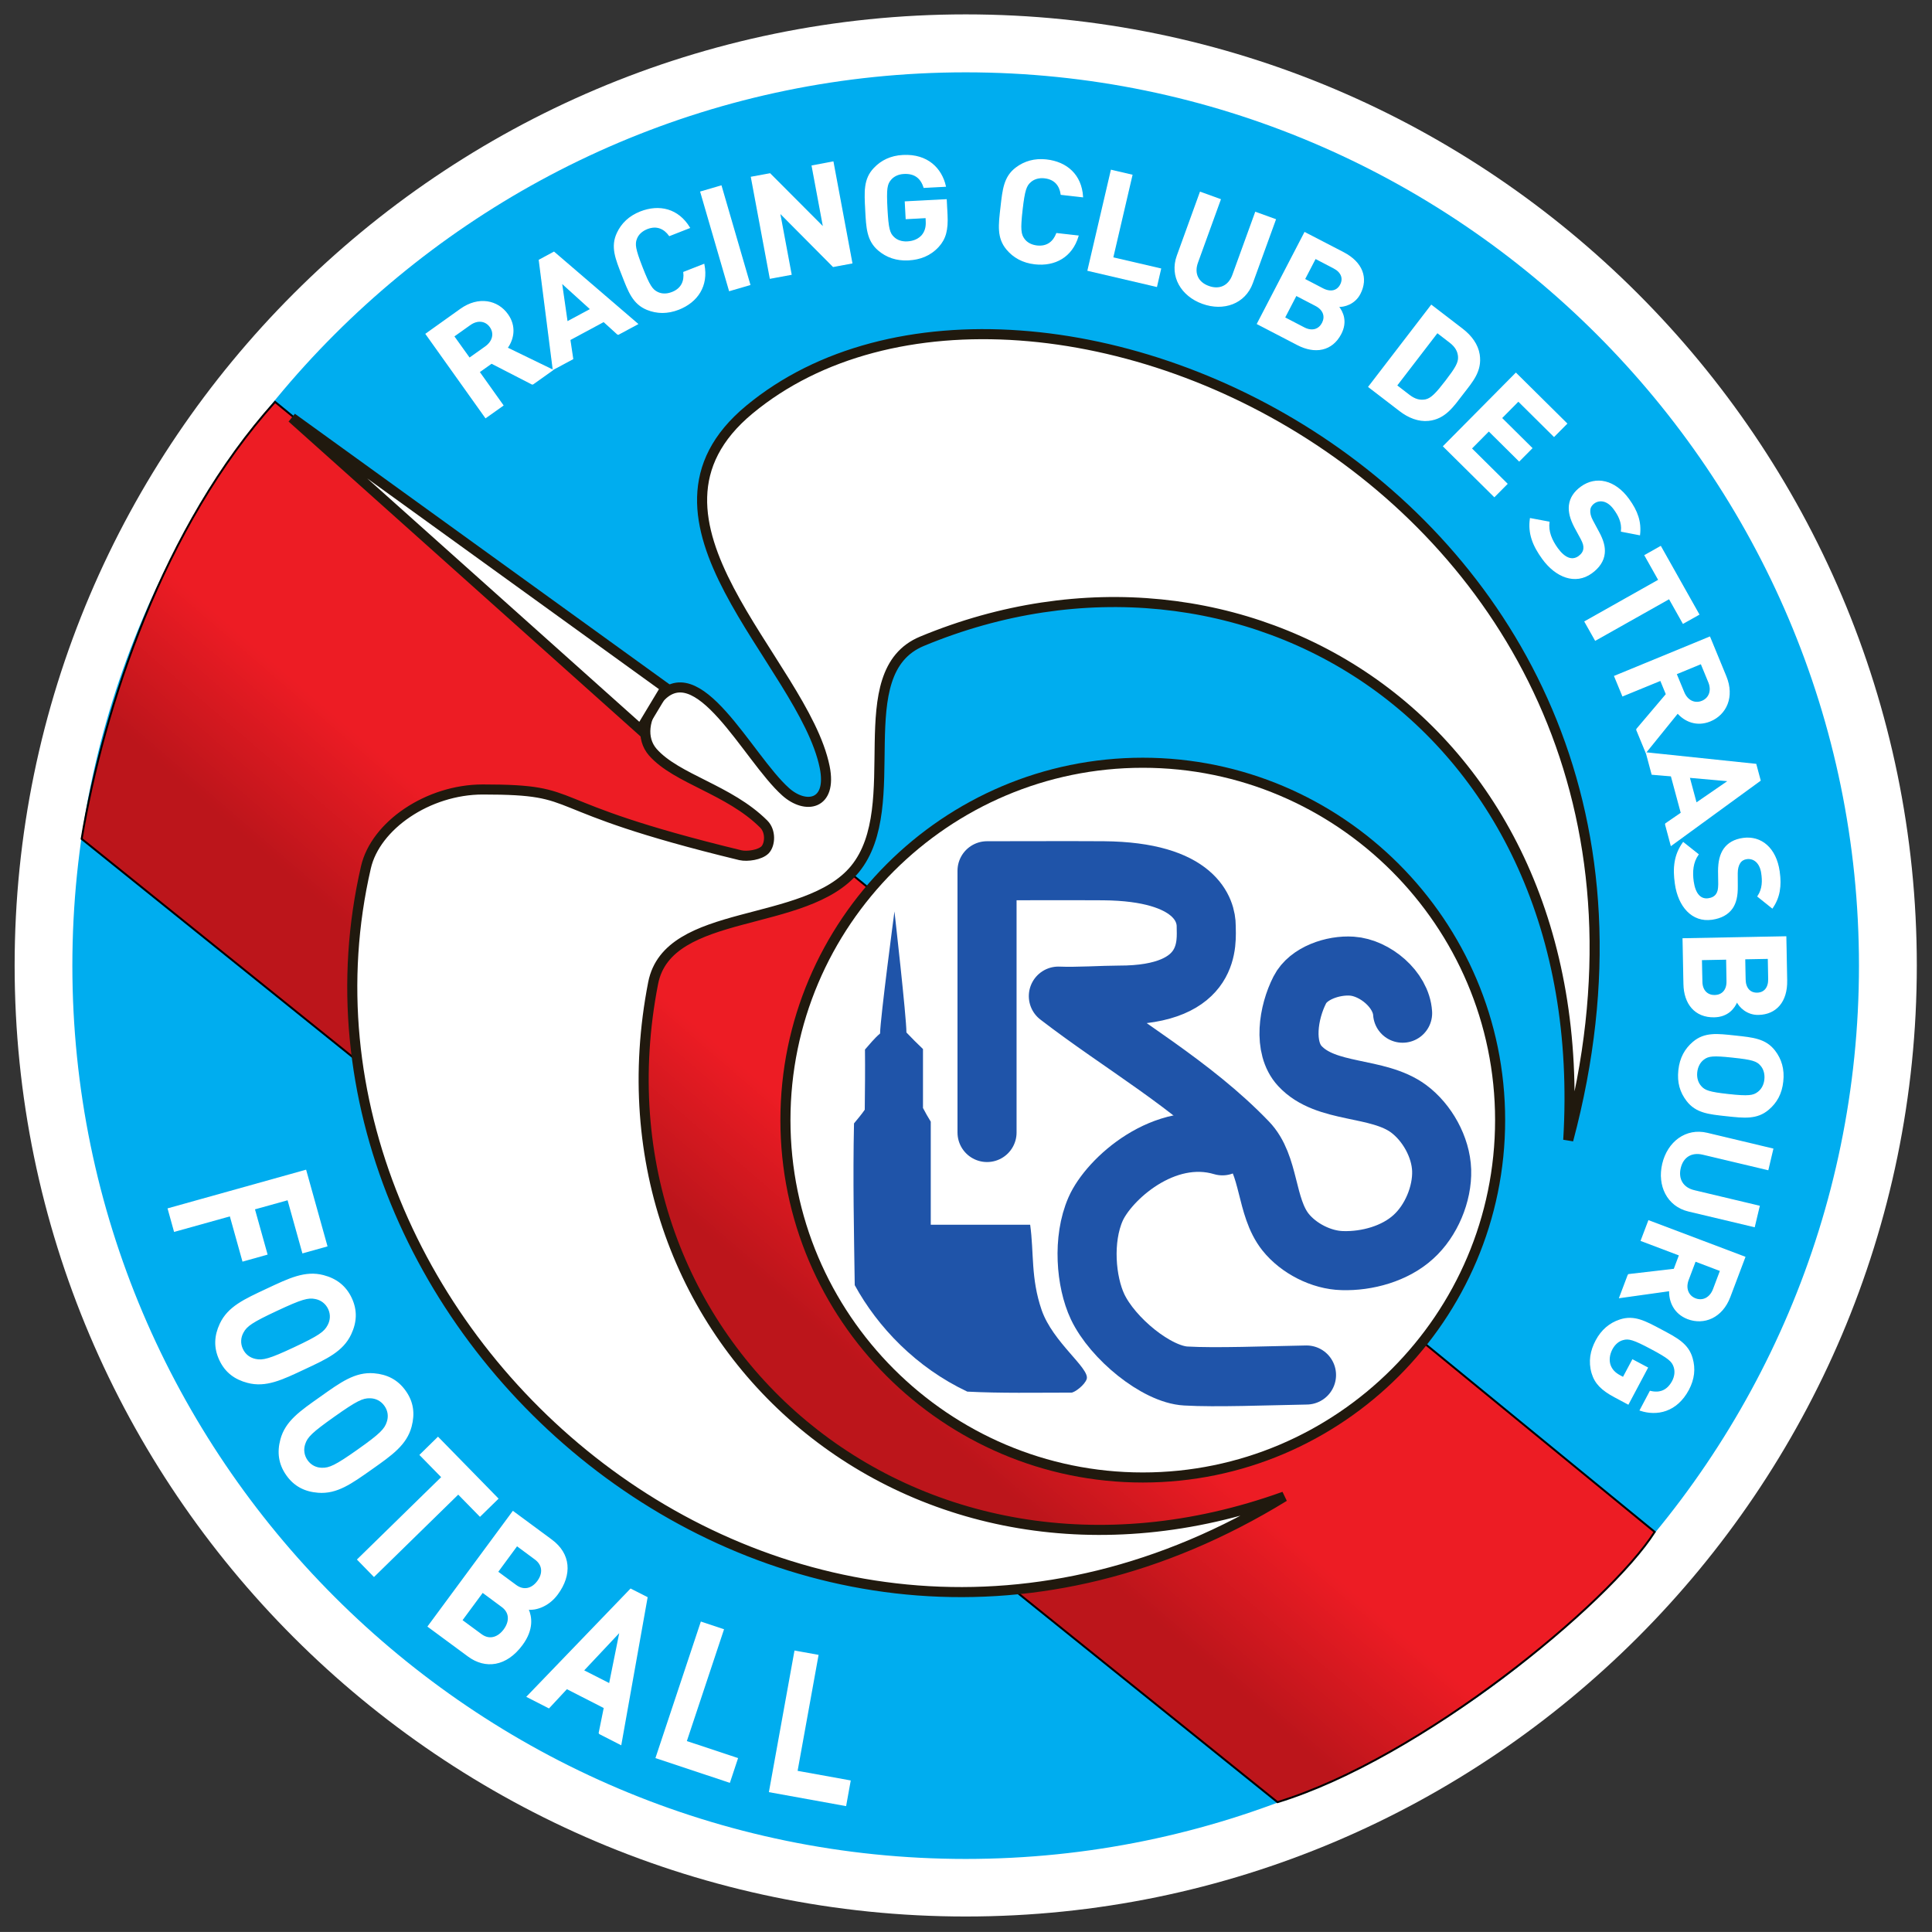 <?xml version="1.0" encoding="UTF-8" standalone="no"?>
<!-- Created with Inkscape (http://www.inkscape.org/) -->

<svg
   xmlns:dc="http://purl.org/dc/elements/1.1/"
   xmlns:cc="http://creativecommons.org/ns#"
   xmlns:rdf="http://www.w3.org/1999/02/22-rdf-syntax-ns#"
   xmlns:svg="http://www.w3.org/2000/svg"
   xmlns="http://www.w3.org/2000/svg"
   xmlns:sodipodi="http://sodipodi.sourceforge.net/DTD/sodipodi-0.dtd"
   xmlns:inkscape="http://www.inkscape.org/namespaces/inkscape"
   width="646.492"
   height="646.473"
   id="svg2"
   version="1.1"
   inkscape:version="0.48.2 r9819"
   sodipodi:docname="Logo FC Metz.svg">
  <rect width="100%" height="100%" fill="#333333" stroke="none"/>
  <defs
     id="defs4">
    <clipPath
       id="clipPath6445"
       clipPathUnits="userSpaceOnUse">
      <path
         id="path6447"
         d="m 122.497,658.707 37.005,0 0,43.468 -37.005,0 0,-43.468 z"
         inkscape:connector-curvature="0" />
    </clipPath>
    <clipPath
       id="clipPath6309"
       clipPathUnits="userSpaceOnUse">
      <path
         id="path6311"
         d="m 121.497,617.601 37.005,0 0,43.468 -37.005,0 0,-43.468 z"
         inkscape:connector-curvature="0" />
    </clipPath>
    <clipPath
       id="clipPath6161"
       clipPathUnits="userSpaceOnUse">
      <path
         id="path6163"
         d="m 121.497,578.295 37.005,0 0,43.468 -37.005,0 0,-43.468 z"
         inkscape:connector-curvature="0" />
    </clipPath>
    <clipPath
       id="clipPath6015"
       clipPathUnits="userSpaceOnUse">
      <path
         id="path6017"
         d="m 121.497,62.217 37.005,0 0,43.468 -37.005,0 0,-43.468 z"
         inkscape:connector-curvature="0" />
    </clipPath>
    <clipPath
       id="clipPath5941"
       clipPathUnits="userSpaceOnUse">
      <path
         id="path5943"
         d="m 121.497,99.717 37.005,0 0,43.468 -37.005,0 0,-43.468 z"
         inkscape:connector-curvature="0" />
    </clipPath>
    <linearGradient
       id="linearGradient5889"
       gradientTransform="matrix(-3.669,-4.281,-24.964,21.398,152.315,153.038)"
       gradientUnits="userSpaceOnUse"
       y2="0"
       x2="0.983"
       y1="0"
       x1="0.5">
      <stop
         id="stop5891"
         offset="0"
         style="stop-opacity:1;stop-color:#ed1c24" />
      <stop
         id="stop5893"
         offset="1"
         style="stop-opacity:1;stop-color:#bc151b" />
    </linearGradient>
    <linearGradient
       id="linearGradient5879"
       gradientTransform="matrix(-3.669,-4.281,-24.964,21.398,152.315,153.038)"
       gradientUnits="userSpaceOnUse"
       y2="0"
       x2="0.5"
       y1="0"
       x1="0">
      <stop
         id="stop5881"
         offset="0"
         style="stop-opacity:1;stop-color:#bc151b" />
      <stop
         id="stop5883"
         offset="1"
         style="stop-opacity:1;stop-color:#ed1c24" />
    </linearGradient>
    <clipPath
       id="clipPath5613"
       clipPathUnits="userSpaceOnUse">
      <path
         id="path5615"
         d="m 121.497,142.214 37.005,0 0,43.468 -37.005,0 0,-43.468 z"
         inkscape:connector-curvature="0" />
    </clipPath>
    <clipPath
       id="clipPath5467"
       clipPathUnits="userSpaceOnUse">
      <path
         id="path5469"
         d="m 121.497,181.214 37.005,0 0,43.468 -37.005,0 0,-43.468 z"
         inkscape:connector-curvature="0" />
    </clipPath>
    <clipPath
       id="clipPath5193"
       clipPathUnits="userSpaceOnUse">
      <path
         id="path5195"
         d="m 121.497,219.214 37.005,0 0,43.468 -37.005,0 0,-43.468 z"
         inkscape:connector-curvature="0" />
    </clipPath>
    <clipPath
       id="clipPath4609"
       clipPathUnits="userSpaceOnUse">
      <path
         id="path4611"
         d="m 119.033,261.214 41.934,0 0,43.468 -41.934,0 0,-43.468 z"
         inkscape:connector-curvature="0" />
    </clipPath>
    <clipPath
       id="clipPath4503"
       clipPathUnits="userSpaceOnUse">
      <path
         id="path4505"
         d="m 125.895,306.249 28.561,0 0,33.121 -28.561,0 0,-33.121 z"
         inkscape:connector-curvature="0" />
    </clipPath>
    <clipPath
       id="clipPath4495"
       clipPathUnits="userSpaceOnUse">
      <path
         id="path4497"
         d="m 121.497,297.951 37.005,0 0,43.468 -37.005,0 0,-43.468 z"
         inkscape:connector-curvature="0" />
    </clipPath>
    <clipPath
       id="clipPath4359"
       clipPathUnits="userSpaceOnUse">
      <path
         id="path4361"
         d="m 121.497,340.688 37.005,0 0,43.467 -37.005,0 0,-43.467 z"
         inkscape:connector-curvature="0" />
    </clipPath>
    <clipPath
       id="clipPath3991"
       clipPathUnits="userSpaceOnUse">
      <path
         id="path3993"
         d="m 130.167,384.699 21.287,0 0,38.332 -21.287,0 0,-38.332 z"
         inkscape:connector-curvature="0" />
    </clipPath>
    <clipPath
       id="clipPath3983"
       clipPathUnits="userSpaceOnUse">
      <path
         id="path3985"
         d="m 122.497,382.424 37.005,0 0,43.468 -37.005,0 0,-43.468 z"
         inkscape:connector-curvature="0" />
    </clipPath>
    <clipPath
       id="clipPath3819"
       clipPathUnits="userSpaceOnUse">
      <path
         id="path3821"
         d="m 128.622,461.126 22.08,0 0,-36.11 -22.08,0 0,36.11"
         inkscape:connector-curvature="0" />
    </clipPath>
    <clipPath
       id="clipPath3811"
       clipPathUnits="userSpaceOnUse">
      <path
         id="path3813"
         d="m 128.622,461.126 0,-35.995 22.167,0 0,35.995"
         inkscape:connector-curvature="0" />
    </clipPath>
    <clipPath
       id="clipPath3803"
       clipPathUnits="userSpaceOnUse">
      <path
         id="path3805"
         d="m 121.497,418.161 37.005,0 0,43.468 -37.005,0 0,-43.468 z"
         inkscape:connector-curvature="0" />
    </clipPath>
    <linearGradient
       id="linearGradient3751"
       gradientTransform="matrix(-3.669,-4.281,-24.964,21.398,152.315,470.722)"
       gradientUnits="userSpaceOnUse"
       y2="0"
       x2="0.983"
       y1="0"
       x1="0.5">
      <stop
         id="stop3753"
         offset="0"
         style="stop-opacity:1;stop-color:#ed1c24" />
      <stop
         id="stop3755"
         offset="1"
         style="stop-opacity:1;stop-color:#bc151b" />
    </linearGradient>
    <linearGradient
       id="linearGradient3741"
       gradientTransform="matrix(-3.669,-4.281,-24.964,21.398,152.315,470.722)"
       gradientUnits="userSpaceOnUse"
       y2="0"
       x2="0.5"
       y1="0"
       x1="0">
      <stop
         id="stop3743"
         offset="0"
         style="stop-opacity:1;stop-color:#bc151b" />
      <stop
         id="stop3745"
         offset="1"
         style="stop-opacity:1;stop-color:#ed1c24" />
    </linearGradient>
    <clipPath
       id="clipPath3475"
       clipPathUnits="userSpaceOnUse">
      <path
         id="path3477"
         d="m 121.497,459.898 37.005,0 0,43.468 -37.005,0 0,-43.468 z"
         inkscape:connector-curvature="0" />
    </clipPath>
    <clipPath
       id="clipPath3329"
       clipPathUnits="userSpaceOnUse">
      <path
         id="path3331"
         d="m 121.497,495.601 37.005,0 0,43.468 -37.005,0 0,-43.468 z"
         inkscape:connector-curvature="0" />
    </clipPath>
    <clipPath
       id="clipPath3193"
       clipPathUnits="userSpaceOnUse">
      <path
         id="path3195"
         d="m 121.497,537.252 37.005,0 0,43.468 -37.005,0 0,-43.468 z"
         inkscape:connector-curvature="0" />
    </clipPath>
    <clipPath
       id="clipPath3007"
       clipPathUnits="userSpaceOnUse">
      <path
         id="path3009"
         d="m -659.623,792.028 1116.139,0 0,59.527 -1116.139,0 0,-59.527 z"
         inkscape:connector-curvature="0" />
    </clipPath>
    <clipPath
       id="clipPath2999"
       clipPathUnits="userSpaceOnUse">
      <path
         id="path3001"
         d="m -36.81,787.556 505.373,0 0,64 -505.373,0 0,-64 z"
         inkscape:connector-curvature="0" />
    </clipPath>
    <clipPath
       id="clipPath3983-9"
       clipPathUnits="userSpaceOnUse">
      <path
         inkscape:connector-curvature="0"
         id="path3985-4"
         d="m 122.497,382.424 37.005,0 0,43.468 -37.005,0 0,-43.468 z" />
    </clipPath>
    <clipPath
       id="clipPath3991-8"
       clipPathUnits="userSpaceOnUse">
      <path
         inkscape:connector-curvature="0"
         id="path3993-8"
         d="m 130.167,384.699 21.287,0 0,38.332 -21.287,0 0,-38.332 z" />
    </clipPath>
    <clipPath
       id="clipPath3803-2"
       clipPathUnits="userSpaceOnUse">
      <path
         inkscape:connector-curvature="0"
         id="path3805-4"
         d="m 121.497,418.161 37.005,0 0,43.468 -37.005,0 0,-43.468 z" />
    </clipPath>
    <clipPath
       id="clipPath3811-5"
       clipPathUnits="userSpaceOnUse">
      <path
         inkscape:connector-curvature="0"
         id="path3813-5"
         d="m 128.622,461.126 0,-35.995 22.167,0 0,35.995" />
    </clipPath>
    <clipPath
       id="clipPath3819-1"
       clipPathUnits="userSpaceOnUse">
      <path
         inkscape:connector-curvature="0"
         id="path3821-7"
         d="m 128.622,461.126 22.08,0 0,-36.11 -22.08,0 0,36.11" />
    </clipPath>
    <clipPath
       id="clipPath5941-1"
       clipPathUnits="userSpaceOnUse">
      <path
         inkscape:connector-curvature="0"
         id="path5943-1"
         d="m 121.497,99.717 37.005,0 0,43.468 -37.005,0 0,-43.468 z" />
    </clipPath>
    <clipPath
       id="clipPath5613-5"
       clipPathUnits="userSpaceOnUse">
      <path
         inkscape:connector-curvature="0"
         id="path5615-2"
         d="m 121.497,142.214 37.005,0 0,43.468 -37.005,0 0,-43.468 z" />
    </clipPath>
    <linearGradient
       id="linearGradient5879-7"
       gradientTransform="matrix(-3.669,-4.281,-24.964,21.398,152.315,153.038)"
       gradientUnits="userSpaceOnUse"
       y2="0"
       x2="0.5"
       y1="0"
       x1="0">
      <stop
         id="stop5881-6"
         offset="0"
         style="stop-opacity:1;stop-color:#bc151b" />
      <stop
         id="stop5883-1"
         offset="1"
         style="stop-opacity:1;stop-color:#ed1c24" />
    </linearGradient>
    <linearGradient
       id="linearGradient5889-4"
       gradientTransform="matrix(-3.669,-4.281,-24.964,21.398,152.315,153.038)"
       gradientUnits="userSpaceOnUse"
       y2="0"
       x2="0.983"
       y1="0"
       x1="0.5">
      <stop
         id="stop5891-2"
         offset="0"
         style="stop-opacity:1;stop-color:#ed1c24" />
      <stop
         id="stop5893-3"
         offset="1"
         style="stop-opacity:1;stop-color:#bc151b" />
    </linearGradient>
    <clipPath
       id="clipPath4609-2"
       clipPathUnits="userSpaceOnUse">
      <path
         inkscape:connector-curvature="0"
         id="path4611-2"
         d="m 119.033,261.214 41.934,0 0,43.468 -41.934,0 0,-43.468 z" />
    </clipPath>
    <clipPath
       id="clipPath4609-2-1"
       clipPathUnits="userSpaceOnUse">
      <path
         inkscape:connector-curvature="0"
         id="path4611-2-6"
         d="m 119.033,261.214 41.934,0 0,43.468 -41.934,0 0,-43.468 z" />
    </clipPath>
    <clipPath
       id="clipPath5941-1-8"
       clipPathUnits="userSpaceOnUse">
      <path
         inkscape:connector-curvature="0"
         id="path5943-1-5"
         d="m 121.497,99.717 37.005,0 0,43.468 -37.005,0 0,-43.468 z" />
    </clipPath>
    <clipPath
       id="clipPath3803-2-7"
       clipPathUnits="userSpaceOnUse">
      <path
         inkscape:connector-curvature="0"
         id="path3805-4-6"
         d="m 121.497,418.161 37.005,0 0,43.468 -37.005,0 0,-43.468 z" />
    </clipPath>
    <clipPath
       id="clipPath3811-5-1"
       clipPathUnits="userSpaceOnUse">
      <path
         inkscape:connector-curvature="0"
         id="path3813-5-8"
         d="m 128.622,461.126 0,-35.995 22.167,0 0,35.995" />
    </clipPath>
    <clipPath
       id="clipPath3819-1-9"
       clipPathUnits="userSpaceOnUse">
      <path
         inkscape:connector-curvature="0"
         id="path3821-7-2"
         d="m 128.622,461.126 22.08,0 0,-36.11 -22.08,0 0,36.11" />
    </clipPath>
    <clipPath
       id="clipPath3983-9-7"
       clipPathUnits="userSpaceOnUse">
      <path
         inkscape:connector-curvature="0"
         id="path3985-4-9"
         d="m 122.497,382.424 37.005,0 0,43.468 -37.005,0 0,-43.468 z" />
    </clipPath>
    <clipPath
       id="clipPath3991-8-5"
       clipPathUnits="userSpaceOnUse">
      <path
         inkscape:connector-curvature="0"
         id="path3993-8-4"
         d="m 130.167,384.699 21.287,0 0,38.332 -21.287,0 0,-38.332 z" />
    </clipPath>
    <clipPath
       id="clipPath5613-5-3"
       clipPathUnits="userSpaceOnUse">
      <path
         inkscape:connector-curvature="0"
         id="path5615-2-1"
         d="m 121.497,142.214 37.005,0 0,43.468 -37.005,0 0,-43.468 z" />
    </clipPath>
    <linearGradient
       id="linearGradient5879-7-2"
       gradientTransform="matrix(-3.669,-4.281,-24.964,21.398,152.315,153.038)"
       gradientUnits="userSpaceOnUse"
       y2="0"
       x2="0.5"
       y1="0"
       x1="0">
      <stop
         id="stop5881-6-3"
         offset="0"
         style="stop-opacity:1;stop-color:#bc151b" />
      <stop
         id="stop5883-1-3"
         offset="1"
         style="stop-opacity:1;stop-color:#ed1c24" />
    </linearGradient>
    <linearGradient
       id="linearGradient5889-4-4"
       gradientTransform="matrix(-3.669,-4.281,-24.964,21.398,152.315,153.038)"
       gradientUnits="userSpaceOnUse"
       y2="0"
       x2="0.983"
       y1="0"
       x1="0.5">
      <stop
         id="stop5891-2-1"
         offset="0"
         style="stop-opacity:1;stop-color:#ed1c24" />
      <stop
         id="stop5893-3-1"
         offset="1"
         style="stop-opacity:1;stop-color:#bc151b" />
    </linearGradient>
    <clipPath
       id="clipPath4609-2-1-3"
       clipPathUnits="userSpaceOnUse">
      <path
         inkscape:connector-curvature="0"
         id="path4611-2-6-8"
         d="m 119.033,261.214 41.934,0 0,43.468 -41.934,0 0,-43.468 z" />
    </clipPath>
    <clipPath
       id="clipPath5941-1-8-7"
       clipPathUnits="userSpaceOnUse">
      <path
         inkscape:connector-curvature="0"
         id="path5943-1-5-4"
         d="m 121.497,99.717 37.005,0 0,43.468 -37.005,0 0,-43.468 z" />
    </clipPath>
    <clipPath
       id="clipPath3983-9-7-2"
       clipPathUnits="userSpaceOnUse">
      <path
         inkscape:connector-curvature="0"
         id="path3985-4-9-7"
         d="m 122.497,382.424 37.005,0 0,43.468 -37.005,0 0,-43.468 z" />
    </clipPath>
    <clipPath
       id="clipPath3991-8-5-7"
       clipPathUnits="userSpaceOnUse">
      <path
         inkscape:connector-curvature="0"
         id="path3993-8-4-9"
         d="m 130.167,384.699 21.287,0 0,38.332 -21.287,0 0,-38.332 z" />
    </clipPath>
    <clipPath
       id="clipPath5613-5-3-3"
       clipPathUnits="userSpaceOnUse">
      <path
         inkscape:connector-curvature="0"
         id="path5615-2-1-1"
         d="m 121.497,142.214 37.005,0 0,43.468 -37.005,0 0,-43.468 z" />
    </clipPath>
    <linearGradient
       id="linearGradient5879-7-2-9"
       gradientTransform="matrix(-3.669,-4.281,-24.964,21.398,152.315,153.038)"
       gradientUnits="userSpaceOnUse"
       y2="0"
       x2="0.5"
       y1="0"
       x1="0">
      <stop
         id="stop5881-6-3-8"
         offset="0"
         style="stop-opacity:1;stop-color:#bc151b" />
      <stop
         id="stop5883-1-3-6"
         offset="1"
         style="stop-opacity:1;stop-color:#ed1c24" />
    </linearGradient>
    <linearGradient
       id="linearGradient5889-4-4-5"
       gradientTransform="matrix(-3.669,-4.281,-24.964,21.398,152.315,153.038)"
       gradientUnits="userSpaceOnUse"
       y2="0"
       x2="0.983"
       y1="0"
       x1="0.5">
      <stop
         id="stop5891-2-1-0"
         offset="0"
         style="stop-opacity:1;stop-color:#ed1c24" />
      <stop
         id="stop5893-3-1-2"
         offset="1"
         style="stop-opacity:1;stop-color:#bc151b" />
    </linearGradient>
    <clipPath
       id="clipPath5941-1-8-7-8"
       clipPathUnits="userSpaceOnUse">
      <path
         inkscape:connector-curvature="0"
         id="path5943-1-5-4-6"
         d="m 121.497,99.717 37.005,0 0,43.468 -37.005,0 0,-43.468 z" />
    </clipPath>
    <clipPath
       id="clipPath5613-5-3-3-0"
       clipPathUnits="userSpaceOnUse">
      <path
         inkscape:connector-curvature="0"
         id="path5615-2-1-1-2"
         d="m 121.497,142.214 37.005,0 0,43.468 -37.005,0 0,-43.468 z" />
    </clipPath>
    <linearGradient
       id="linearGradient5879-7-2-9-4"
       gradientTransform="matrix(-3.669,-4.281,-24.964,21.398,152.315,153.038)"
       gradientUnits="userSpaceOnUse"
       y2="0"
       x2="0.5"
       y1="0"
       x1="0">
      <stop
         id="stop5881-6-3-8-8"
         offset="0"
         style="stop-opacity:1;stop-color:#bc151b" />
      <stop
         id="stop5883-1-3-6-6"
         offset="1"
         style="stop-opacity:1;stop-color:#ed1c24" />
    </linearGradient>
    <linearGradient
       id="linearGradient5889-4-4-5-5"
       gradientTransform="matrix(-3.669,-4.281,-24.964,21.398,152.315,153.038)"
       gradientUnits="userSpaceOnUse"
       y2="0"
       x2="0.983"
       y1="0"
       x1="0.5">
      <stop
         id="stop5891-2-1-0-0"
         offset="0"
         style="stop-opacity:1;stop-color:#ed1c24" />
      <stop
         id="stop5893-3-1-2-9"
         offset="1"
         style="stop-opacity:1;stop-color:#bc151b" />
    </linearGradient>
    <clipPath
       id="clipPath4609-2-1-3-0"
       clipPathUnits="userSpaceOnUse">
      <path
         inkscape:connector-curvature="0"
         id="path4611-2-6-8-0"
         d="m 119.033,261.214 41.934,0 0,43.468 -41.934,0 0,-43.468 z" />
    </clipPath>
    <clipPath
       id="clipPath5941-1-8-7-8-6"
       clipPathUnits="userSpaceOnUse">
      <path
         inkscape:connector-curvature="0"
         id="path5943-1-5-4-6-1"
         d="m 121.497,99.717 37.005,0 0,43.468 -37.005,0 0,-43.468 z" />
    </clipPath>
    <clipPath
       id="clipPath5613-5-3-3-0-3"
       clipPathUnits="userSpaceOnUse">
      <path
         inkscape:connector-curvature="0"
         id="path5615-2-1-1-2-8"
         d="m 121.497,142.214 37.005,0 0,43.468 -37.005,0 0,-43.468 z" />
    </clipPath>
    <linearGradient
       id="linearGradient5879-7-2-9-4-9"
       gradientTransform="matrix(-3.669,-4.281,-24.964,21.398,152.315,153.038)"
       gradientUnits="userSpaceOnUse"
       y2="0"
       x2="0.5"
       y1="0"
       x1="0">
      <stop
         id="stop5881-6-3-8-8-3"
         offset="0"
         style="stop-opacity:1;stop-color:#bc151b" />
      <stop
         id="stop5883-1-3-6-6-4"
         offset="1"
         style="stop-opacity:1;stop-color:#ed1c24" />
    </linearGradient>
    <linearGradient
       id="linearGradient5889-4-4-5-5-4"
       gradientTransform="matrix(-3.669,-4.281,-24.964,21.398,152.315,153.038)"
       gradientUnits="userSpaceOnUse"
       y2="0"
       x2="0.983"
       y1="0"
       x1="0.5">
      <stop
         id="stop5891-2-1-0-0-6"
         offset="0"
         style="stop-opacity:1;stop-color:#ed1c24" />
      <stop
         id="stop5893-3-1-2-9-0"
         offset="1"
         style="stop-opacity:1;stop-color:#bc151b" />
    </linearGradient>
    <clipPath
       id="clipPath5613-5-3-3-0-3-6"
       clipPathUnits="userSpaceOnUse">
      <path
         inkscape:connector-curvature="0"
         id="path5615-2-1-1-2-8-6"
         d="m 121.497,142.214 37.005,0 0,43.468 -37.005,0 0,-43.468 z" />
    </clipPath>
    <linearGradient
       id="linearGradient5879-7-2-9-4-9-1"
       gradientTransform="matrix(-3.669,-4.281,-24.964,21.398,152.315,153.038)"
       gradientUnits="userSpaceOnUse"
       y2="0"
       x2="0.5"
       y1="0"
       x1="0">
      <stop
         id="stop5881-6-3-8-8-3-8"
         offset="0"
         style="stop-opacity:1;stop-color:#bc151b" />
      <stop
         id="stop5883-1-3-6-6-4-4"
         offset="1"
         style="stop-opacity:1;stop-color:#ed1c24" />
    </linearGradient>
    <linearGradient
       id="linearGradient5889-4-4-5-5-4-9"
       gradientTransform="matrix(-3.669,-4.281,-24.964,21.398,152.315,153.038)"
       gradientUnits="userSpaceOnUse"
       y2="0"
       x2="0.983"
       y1="0"
       x1="0.5">
      <stop
         id="stop5891-2-1-0-0-6-6"
         offset="0"
         style="stop-opacity:1;stop-color:#ed1c24" />
      <stop
         id="stop5893-3-1-2-9-0-3"
         offset="1"
         style="stop-opacity:1;stop-color:#bc151b" />
    </linearGradient>
  </defs>
  <sodipodi:namedview
     id="base"
     pagecolor="#ffffff"
     bordercolor="#666666"
     borderopacity="1.0"
     inkscape:pageopacity="0.0"
     inkscape:pageshadow="2"
     inkscape:zoom="0.49497475"
     inkscape:cx="192.16232"
     inkscape:cy="615.99902"
     inkscape:document-units="px"
     inkscape:current-layer="g2993"
     showgrid="false"
     fit-margin-bottom="5"
     fit-margin-top="5"
     fit-margin-right="5"
     fit-margin-left="5"
     inkscape:window-width="1304"
     inkscape:window-height="746"
     inkscape:window-x="54"
     inkscape:window-y="-8"
     inkscape:window-maximized="1" />
  <g
     inkscape:label="Calque 1"
     inkscape:groupmode="layer"
     id="layer1"
     transform="translate(-563.945,-336.271)">
    <g
       transform="matrix(1.25,0,0,-1.25,54.504,1087.245)"
       inkscape:label="ancien sochaux"
       id="g2993">
      <g
         transform="matrix(14.975,0,0,14.975,3235.83,-3874.95)"
         id="g5609">
        <g
           transform="translate(-312.12,116.971)"
           clip-path="url(#clipPath5613-5-3-3-0-3-6)"
           id="g5611">
          <g
             transform="translate(140.517,147.649)"
             id="g5617">
            <path
               id="path5619"
               style="fill:#ffffff;fill-opacity:1;fill-rule:evenodd;stroke:none"
               d="m 0,0 c -9.364,0 -17.002,7.637 -17.002,17.001 0,9.365 7.638,17.002 17.002,17.002 9.364,0 17.002,-7.637 17.002,-17.002 C 17.002,7.637 9.364,0 0,0"
               inkscape:connector-curvature="0" />
          </g>
          <g
             transform="translate(140.516,148.581)"
             id="g5621">
            <path
               id="path5623"
               style="fill:#00adef;fill-opacity:1;fill-rule:evenodd;stroke:none"
               d="m 0,0 c -8.849,0 -16.066,7.217 -16.066,16.066 0,8.849 7.217,16.066 16.066,16.066 8.849,0 16.066,-7.217 16.066,-16.066 C 16.066,7.217 8.849,0 0,0"
               inkscape:connector-curvature="0" />
          </g>
          <g
             transform="translate(140.516,148.581)"
             id="g5625">
            <path
               id="path5627"
               style="fill:none;stroke:#ffffff;stroke-width:0.194;stroke-linecap:butt;stroke-linejoin:miter;stroke-miterlimit:2.613;stroke-opacity:1;stroke-dasharray:none"
               d="m 0,0 c -8.849,0 -16.066,7.217 -16.066,16.066 0,8.849 7.217,16.066 16.066,16.066 8.849,0 16.066,-7.217 16.066,-16.066 C 16.066,7.217 8.849,0 0,0 z"
               inkscape:connector-curvature="0" />
          </g>
          <g
             transform="translate(132.773,175.041)"
             id="g5629">
            <path
               id="path5631"
               style="fill:#ffffff;fill-opacity:1;fill-rule:evenodd;stroke:none"
               d="m 0,0 -0.733,0.377 -0.222,-0.158 0.425,-0.597 -0.308,-0.219 -1.065,1.495 0.618,0.441 c 0.321,0.229 0.66,0.157 0.838,-0.093 0.15,-0.21 0.108,-0.437 -0.008,-0.598 L 0.357,0.254 0,0 m -1.119,1.064 -0.291,-0.207 0.282,-0.394 0.29,0.206 c 0.135,0.097 0.165,0.242 0.083,0.357 -0.082,0.116 -0.229,0.135 -0.364,0.038"
               inkscape:connector-curvature="0" />
          </g>
          <g
             transform="translate(132.773,175.041)"
             id="g5633">
            <path
               id="path5635"
               style="fill:none;stroke:#ffffff;stroke-width:0.02;stroke-linecap:butt;stroke-linejoin:miter;stroke-miterlimit:2.613;stroke-opacity:1;stroke-dasharray:none"
               d="m 0,0 -0.733,0.377 -0.222,-0.158 0.425,-0.597 -0.308,-0.219 -1.065,1.495 0.618,0.441 c 0.321,0.229 0.66,0.157 0.838,-0.093 0.15,-0.21 0.108,-0.437 -0.008,-0.598 L 0.357,0.254 0,0 m -1.119,1.064 -0.291,-0.207 0.282,-0.394 0.29,0.206 c 0.135,0.097 0.165,0.242 0.083,0.357 -0.082,0.116 -0.229,0.135 -0.364,0.038 z"
               inkscape:connector-curvature="0" />
          </g>
          <g
             transform="translate(134.301,175.931)"
             id="g5637">
            <path
               id="path5639"
               style="fill:#ffffff;fill-opacity:1;fill-rule:evenodd;stroke:none"
               d="M 0,0 -0.255,0.232 -0.861,-0.094 -0.81,-0.436 -1.158,-0.623 -1.407,1.328 -1.145,1.469 0.348,0.187 0,0 M -1.011,0.926 -0.91,0.222 -0.486,0.45"
               inkscape:connector-curvature="0" />
          </g>
          <g
             transform="translate(134.301,175.931)"
             id="g5641">
            <path
               id="path5643"
               style="fill:none;stroke:#ffffff;stroke-width:0.02;stroke-linecap:butt;stroke-linejoin:miter;stroke-miterlimit:2.613;stroke-opacity:1;stroke-dasharray:none"
               d="M 0,0 -0.255,0.232 -0.861,-0.094 -0.81,-0.436 -1.158,-0.623 -1.407,1.328 -1.145,1.469 0.348,0.187 0,0 M -1.011,0.926 -0.91,0.222 -0.486,0.45 -1.011,0.926 z"
               inkscape:connector-curvature="0" />
          </g>
          <g
             transform="translate(135.383,176.381)"
             id="g5645">
            <path
               id="path5647"
               style="fill:#ffffff;fill-opacity:1;fill-rule:evenodd;stroke:none"
               d="m 0,0 c -0.198,-0.077 -0.386,-0.073 -0.56,-0.003 -0.25,0.102 -0.329,0.317 -0.444,0.613 -0.116,0.295 -0.204,0.507 -0.089,0.751 0.079,0.17 0.215,0.3 0.413,0.378 0.337,0.132 0.672,0.052 0.875,-0.281 L -0.162,1.318 C -0.251,1.441 -0.384,1.511 -0.561,1.442 -0.657,1.404 -0.723,1.34 -0.752,1.265 c -0.04,-0.099 -0.028,-0.189 0.1,-0.517 0.129,-0.33 0.181,-0.403 0.278,-0.449 0.072,-0.035 0.164,-0.038 0.26,0 C 0.063,0.368 0.113,0.51 0.095,0.66 L 0.453,0.8 C 0.529,0.417 0.335,0.131 0,0"
               inkscape:connector-curvature="0" />
          </g>
          <g
             transform="translate(135.383,176.381)"
             id="g5649">
            <path
               id="path5651"
               style="fill:none;stroke:#ffffff;stroke-width:0.02;stroke-linecap:butt;stroke-linejoin:miter;stroke-miterlimit:2.613;stroke-opacity:1;stroke-dasharray:none"
               d="m 0,0 c -0.198,-0.077 -0.386,-0.073 -0.56,-0.003 -0.25,0.102 -0.329,0.317 -0.444,0.613 -0.116,0.295 -0.204,0.507 -0.089,0.751 0.079,0.17 0.215,0.3 0.413,0.378 0.337,0.132 0.672,0.052 0.875,-0.281 L -0.162,1.318 C -0.251,1.441 -0.384,1.511 -0.561,1.442 -0.657,1.404 -0.723,1.34 -0.752,1.265 c -0.04,-0.099 -0.028,-0.189 0.1,-0.517 0.129,-0.33 0.181,-0.403 0.278,-0.449 0.072,-0.035 0.164,-0.038 0.26,0 C 0.063,0.368 0.113,0.51 0.095,0.66 L 0.453,0.8 C 0.529,0.417 0.335,0.131 0,0 z"
               inkscape:connector-curvature="0" />
          </g>
          <g
             transform="translate(136.294,176.715)"
             id="g5653">
            <path
               id="path5655"
               style="fill:#ffffff;fill-opacity:1;fill-rule:evenodd;stroke:none"
               d="M 0,0 -0.513,1.763 -0.15,1.869 0.363,0.106"
               inkscape:connector-curvature="0" />
          </g>
          <g
             transform="translate(136.294,176.715)"
             id="g5657">
            <path
               id="path5659"
               style="fill:none;stroke:#ffffff;stroke-width:0.02;stroke-linecap:butt;stroke-linejoin:miter;stroke-miterlimit:2.613;stroke-opacity:1;stroke-dasharray:none"
               d="M 0,0 -0.513,1.763 -0.15,1.869 0.363,0.106 0,0 z"
               inkscape:connector-curvature="0" />
          </g>
          <g
             transform="translate(138.149,177.146)"
             id="g5661">
            <path
               id="path5663"
               style="fill:#ffffff;fill-opacity:1;fill-rule:evenodd;stroke:none"
               d="m 0,0 -0.961,0.967 0.207,-1.108 -0.372,-0.069 -0.337,1.805 0.331,0.061 0.961,-0.964 -0.206,1.105 0.372,0.07 0.337,-1.805"
               inkscape:connector-curvature="0" />
          </g>
          <g
             transform="translate(138.149,177.146)"
             id="g5665">
            <path
               id="path5667"
               style="fill:none;stroke:#ffffff;stroke-width:0.02;stroke-linecap:butt;stroke-linejoin:miter;stroke-miterlimit:2.613;stroke-opacity:1;stroke-dasharray:none"
               d="m 0,0 -0.961,0.967 0.207,-1.108 -0.372,-0.069 -0.337,1.805 0.331,0.061 0.961,-0.964 -0.206,1.105 0.372,0.07 L 0.332,0.062 0,0 z"
               inkscape:connector-curvature="0" />
          </g>
          <g
             transform="translate(140.027,177.502)"
             id="g5669">
            <path
               id="path5671"
               style="fill:#ffffff;fill-opacity:1;fill-rule:evenodd;stroke:none"
               d="m 0,0 c -0.147,-0.16 -0.329,-0.227 -0.535,-0.238 -0.212,-0.011 -0.39,0.052 -0.533,0.174 -0.205,0.175 -0.212,0.404 -0.229,0.721 -0.016,0.317 -0.034,0.546 0.152,0.741 0.129,0.136 0.294,0.217 0.511,0.229 0.448,0.024 0.691,-0.243 0.76,-0.549 L -0.255,1.058 C -0.308,1.228 -0.424,1.318 -0.617,1.307 -0.72,1.302 -0.803,1.259 -0.854,1.197 -0.923,1.116 -0.938,1.03 -0.919,0.677 -0.9,0.324 -0.877,0.238 -0.799,0.164 c 0.057,-0.056 0.144,-0.088 0.247,-0.082 0.114,0.006 0.204,0.049 0.264,0.117 0.058,0.07 0.078,0.154 0.073,0.249 L -0.218,0.518 -0.574,0.499 -0.59,0.798 0.141,0.836 0.155,0.568 C 0.169,0.303 0.129,0.141 0,0"
               inkscape:connector-curvature="0" />
          </g>
          <g
             transform="translate(140.027,177.502)"
             id="g5673">
            <path
               id="path5675"
               style="fill:none;stroke:#ffffff;stroke-width:0.02;stroke-linecap:butt;stroke-linejoin:miter;stroke-miterlimit:2.613;stroke-opacity:1;stroke-dasharray:none"
               d="m 0,0 c -0.147,-0.16 -0.329,-0.227 -0.535,-0.238 -0.212,-0.011 -0.39,0.052 -0.533,0.174 -0.205,0.175 -0.212,0.404 -0.229,0.721 -0.016,0.317 -0.034,0.546 0.152,0.741 0.129,0.136 0.294,0.217 0.511,0.229 0.448,0.024 0.691,-0.243 0.76,-0.549 L -0.255,1.058 C -0.308,1.228 -0.424,1.318 -0.617,1.307 -0.72,1.302 -0.803,1.259 -0.854,1.197 -0.923,1.116 -0.938,1.03 -0.919,0.677 -0.9,0.324 -0.877,0.238 -0.799,0.164 c 0.057,-0.056 0.144,-0.088 0.247,-0.082 0.114,0.006 0.204,0.049 0.264,0.117 0.058,0.07 0.078,0.154 0.073,0.249 L -0.218,0.518 -0.574,0.499 -0.59,0.798 0.141,0.836 0.155,0.568 C 0.169,0.303 0.129,0.141 0,0 z"
               inkscape:connector-curvature="0" />
          </g>
          <g
             transform="translate(141.751,177.194)"
             id="g5677">
            <path
               id="path5679"
               style="fill:#ffffff;fill-opacity:1;fill-rule:evenodd;stroke:none"
               d="M 0,0 C -0.211,0.024 -0.376,0.115 -0.497,0.259 -0.67,0.465 -0.639,0.693 -0.603,1.008 -0.567,1.323 -0.547,1.552 -0.331,1.714 -0.181,1.827 0,1.879 0.211,1.855 0.571,1.814 0.83,1.587 0.854,1.198 L 0.473,1.241 C 0.452,1.392 0.367,1.515 0.178,1.537 0.075,1.549 -0.013,1.522 -0.074,1.469 -0.156,1.401 -0.187,1.316 -0.227,0.965 -0.267,0.614 -0.255,0.525 -0.191,0.439 -0.144,0.374 -0.064,0.329 0.039,0.317 0.228,0.296 0.338,0.397 0.393,0.539 L 0.774,0.496 C 0.663,0.122 0.357,-0.041 0,0"
               inkscape:connector-curvature="0" />
          </g>
          <g
             transform="translate(141.751,177.194)"
             id="g5681">
            <path
               id="path5683"
               style="fill:none;stroke:#ffffff;stroke-width:0.02;stroke-linecap:butt;stroke-linejoin:miter;stroke-miterlimit:2.613;stroke-opacity:1;stroke-dasharray:none"
               d="M 0,0 C -0.211,0.024 -0.376,0.115 -0.497,0.259 -0.67,0.465 -0.639,0.693 -0.603,1.008 -0.567,1.323 -0.547,1.552 -0.331,1.714 -0.181,1.827 0,1.879 0.211,1.855 0.571,1.814 0.83,1.587 0.854,1.198 L 0.473,1.241 C 0.452,1.392 0.367,1.515 0.178,1.537 0.075,1.549 -0.013,1.522 -0.074,1.469 -0.156,1.401 -0.187,1.316 -0.227,0.965 -0.267,0.614 -0.255,0.525 -0.191,0.439 -0.144,0.374 -0.064,0.329 0.039,0.317 0.228,0.296 0.338,0.397 0.393,0.539 L 0.774,0.496 C 0.663,0.122 0.357,-0.041 0,0 z"
               inkscape:connector-curvature="0" />
          </g>
          <g
             transform="translate(142.703,177.076)"
             id="g5685">
            <path
               id="path5687"
               style="fill:#ffffff;fill-opacity:1;fill-rule:evenodd;stroke:none"
               d="M 0,0 0.417,1.788 0.785,1.702 0.441,0.225 1.297,0.026 1.225,-0.286"
               inkscape:connector-curvature="0" />
          </g>
          <g
             transform="translate(142.703,177.076)"
             id="g5689">
            <path
               id="path5691"
               style="fill:none;stroke:#ffffff;stroke-width:0.02;stroke-linecap:butt;stroke-linejoin:miter;stroke-miterlimit:2.613;stroke-opacity:1;stroke-dasharray:none"
               d="M 0,0 0.417,1.788 0.785,1.702 0.441,0.225 1.297,0.026 1.225,-0.286 0,0 z"
               inkscape:connector-curvature="0" />
          </g>
          <g
             transform="translate(144.75,176.487)"
             id="g5693">
            <path
               id="path5695"
               style="fill:#ffffff;fill-opacity:1;fill-rule:evenodd;stroke:none"
               d="M 0,0 C -0.374,0.135 -0.583,0.483 -0.45,0.849 L -0.039,1.984 0.317,1.855 -0.09,0.732 C -0.163,0.533 -0.083,0.37 0.109,0.301 0.301,0.231 0.469,0.304 0.542,0.503 L 0.949,1.625 1.302,1.497 0.89,0.363 C 0.757,-0.003 0.374,-0.136 0,0"
               inkscape:connector-curvature="0" />
          </g>
          <g
             transform="translate(144.75,176.487)"
             id="g5697">
            <path
               id="path5699"
               style="fill:none;stroke:#ffffff;stroke-width:0.02;stroke-linecap:butt;stroke-linejoin:miter;stroke-miterlimit:2.613;stroke-opacity:1;stroke-dasharray:none"
               d="M 0,0 C -0.374,0.135 -0.583,0.483 -0.45,0.849 L -0.039,1.984 0.317,1.855 -0.09,0.732 C -0.163,0.533 -0.083,0.37 0.109,0.301 0.301,0.231 0.469,0.304 0.542,0.503 L 0.949,1.625 1.302,1.497 0.89,0.363 C 0.757,-0.003 0.374,-0.136 0,0 z"
               inkscape:connector-curvature="0" />
          </g>
          <g
             transform="translate(146.452,175.747)"
             id="g5701">
            <path
               id="path5703"
               style="fill:#ffffff;fill-opacity:1;fill-rule:evenodd;stroke:none"
               d="M 0,0 -0.72,0.374 0.126,2.003 0.817,1.645 C 1.153,1.47 1.256,1.19 1.111,0.911 1.017,0.73 0.831,0.679 0.723,0.685 0.804,0.585 0.883,0.413 0.77,0.196 0.612,-0.109 0.307,-0.159 0,0 M 0.321,0.702 -0.029,0.884 -0.237,0.483 0.113,0.301 C 0.266,0.222 0.386,0.276 0.443,0.386 0.5,0.496 0.473,0.623 0.321,0.702 M 0.643,1.374 0.315,1.545 0.12,1.17 0.448,0.999 C 0.591,0.925 0.71,0.959 0.768,1.072 0.826,1.184 0.786,1.301 0.643,1.374"
               inkscape:connector-curvature="0" />
          </g>
          <g
             transform="translate(146.452,175.747)"
             id="g5705">
            <path
               id="path5707"
               style="fill:none;stroke:#ffffff;stroke-width:0.02;stroke-linecap:butt;stroke-linejoin:miter;stroke-miterlimit:2.613;stroke-opacity:1;stroke-dasharray:none"
               d="M 0,0 -0.72,0.374 0.126,2.003 0.817,1.645 C 1.153,1.47 1.256,1.19 1.111,0.911 1.017,0.73 0.831,0.679 0.723,0.685 0.804,0.585 0.883,0.413 0.77,0.196 0.612,-0.109 0.307,-0.159 0,0 M 0.321,0.702 -0.029,0.884 -0.237,0.483 0.113,0.301 C 0.266,0.222 0.386,0.276 0.443,0.386 0.5,0.496 0.473,0.623 0.321,0.702 M 0.643,1.374 0.315,1.545 0.12,1.17 0.448,0.999 C 0.591,0.925 0.71,0.959 0.768,1.072 0.826,1.184 0.786,1.301 0.643,1.374 z"
               inkscape:connector-curvature="0" />
          </g>
          <g
             transform="translate(148.79,174.395)"
             id="g5709">
            <path
               id="path5711"
               style="fill:#ffffff;fill-opacity:1;fill-rule:evenodd;stroke:none"
               d="M 0,0 C -0.175,-0.018 -0.353,0.05 -0.512,0.173 L -1.067,0.599 0.051,2.055 0.606,1.629 C 0.766,1.506 0.877,1.352 0.905,1.178 0.952,0.882 0.781,0.694 0.613,0.476 0.444,0.257 0.298,0.031 0,0 M 0.538,1.134 C 0.532,1.233 0.487,1.317 0.383,1.397 L 0.157,1.571 -0.572,0.622 -0.346,0.448 c 0.104,-0.08 0.196,-0.102 0.294,-0.083 0.106,0.023 0.195,0.12 0.365,0.341 0.169,0.221 0.231,0.32 0.225,0.428"
               inkscape:connector-curvature="0" />
          </g>
          <g
             transform="translate(148.79,174.395)"
             id="g5713">
            <path
               id="path5715"
               style="fill:none;stroke:#ffffff;stroke-width:0.02;stroke-linecap:butt;stroke-linejoin:miter;stroke-miterlimit:2.613;stroke-opacity:1;stroke-dasharray:none"
               d="M 0,0 C -0.175,-0.018 -0.353,0.05 -0.512,0.173 L -1.067,0.599 0.051,2.055 0.606,1.629 C 0.766,1.506 0.877,1.352 0.905,1.178 0.952,0.882 0.781,0.694 0.613,0.476 0.444,0.257 0.298,0.031 0,0 M 0.538,1.134 C 0.532,1.233 0.487,1.317 0.383,1.397 L 0.157,1.571 -0.572,0.622 -0.346,0.448 c 0.104,-0.08 0.196,-0.102 0.294,-0.083 0.106,0.023 0.195,0.12 0.365,0.341 0.169,0.221 0.231,0.32 0.225,0.428 z"
               inkscape:connector-curvature="0" />
          </g>
          <g
             transform="translate(149.06,173.931)"
             id="g5717">
            <path
               id="path5719"
               style="fill:#ffffff;fill-opacity:1;fill-rule:evenodd;stroke:none"
               d="M 0,0 1.292,1.304 2.199,0.406 1.974,0.179 1.336,0.811 1.033,0.505 1.576,-0.033 1.351,-0.26 0.808,0.278 0.494,-0.039 1.132,-0.671 0.907,-0.898"
               inkscape:connector-curvature="0" />
          </g>
          <g
             transform="translate(149.06,173.931)"
             id="g5721">
            <path
               id="path5723"
               style="fill:none;stroke:#ffffff;stroke-width:0.02;stroke-linecap:butt;stroke-linejoin:miter;stroke-miterlimit:2.613;stroke-opacity:1;stroke-dasharray:none"
               d="M 0,0 1.292,1.304 2.199,0.406 1.974,0.179 1.336,0.811 1.033,0.505 1.576,-0.033 1.351,-0.26 0.808,0.278 0.494,-0.039 1.132,-0.671 0.907,-0.898 0,0 z"
               inkscape:connector-curvature="0" />
          </g>
          <g
             transform="translate(150.831,171.922)"
             id="g5725">
            <path
               id="path5727"
               style="fill:#ffffff;fill-opacity:1;fill-rule:evenodd;stroke:none"
               d="M 0,0 C -0.173,0.238 -0.256,0.453 -0.219,0.715 L 0.112,0.653 C 0.09,0.486 0.157,0.329 0.262,0.183 0.393,0.003 0.528,-0.047 0.647,0.039 0.699,0.077 0.732,0.124 0.737,0.179 0.742,0.229 0.731,0.275 0.689,0.355 L 0.576,0.563 C 0.498,0.711 0.465,0.839 0.479,0.956 0.495,1.083 0.564,1.19 0.689,1.281 0.954,1.473 1.29,1.401 1.536,1.062 1.693,0.846 1.757,0.653 1.731,0.429 L 1.409,0.491 C 1.427,0.656 1.353,0.784 1.278,0.887 1.16,1.05 1.016,1.067 0.914,0.993 0.877,0.966 0.846,0.924 0.841,0.87 0.836,0.819 0.85,0.752 0.888,0.682 L 0.997,0.479 C 1.083,0.322 1.111,0.204 1.1,0.096 1.086,-0.042 1.004,-0.159 0.873,-0.254 0.585,-0.463 0.238,-0.328 0,0"
               inkscape:connector-curvature="0" />
          </g>
          <g
             transform="translate(150.831,171.922)"
             id="g5729">
            <path
               id="path5731"
               style="fill:none;stroke:#ffffff;stroke-width:0.02;stroke-linecap:butt;stroke-linejoin:miter;stroke-miterlimit:2.613;stroke-opacity:1;stroke-dasharray:none"
               d="M 0,0 C -0.173,0.238 -0.256,0.453 -0.219,0.715 L 0.112,0.653 C 0.09,0.486 0.157,0.329 0.262,0.183 0.393,0.003 0.528,-0.047 0.647,0.039 0.699,0.077 0.732,0.124 0.737,0.179 0.742,0.229 0.731,0.275 0.689,0.355 L 0.576,0.563 C 0.498,0.711 0.465,0.839 0.479,0.956 0.495,1.083 0.564,1.19 0.689,1.281 0.954,1.473 1.29,1.401 1.536,1.062 1.693,0.846 1.757,0.653 1.731,0.429 L 1.409,0.491 C 1.427,0.656 1.353,0.784 1.278,0.887 1.16,1.05 1.016,1.067 0.914,0.993 0.877,0.966 0.846,0.924 0.841,0.87 0.836,0.819 0.85,0.752 0.888,0.682 L 0.997,0.479 C 1.083,0.322 1.111,0.204 1.1,0.096 1.086,-0.042 1.004,-0.159 0.873,-0.254 0.585,-0.463 0.238,-0.328 0,0 z"
               inkscape:connector-curvature="0" />
          </g>
          <g
             transform="translate(153.094,171.21)"
             id="g5733">
            <path
               id="path5735"
               style="fill:#ffffff;fill-opacity:1;fill-rule:evenodd;stroke:none"
               d="m 0,0 -1.321,-0.744 -0.186,0.33 1.321,0.744 -0.248,0.441 0.279,0.157 0.682,-1.212 -0.279,-0.157"
               inkscape:connector-curvature="0" />
          </g>
          <g
             transform="translate(153.094,171.21)"
             id="g5737">
            <path
               id="path5739"
               style="fill:none;stroke:#ffffff;stroke-width:0.02;stroke-linecap:butt;stroke-linejoin:miter;stroke-miterlimit:2.613;stroke-opacity:1;stroke-dasharray:none"
               d="m 0,0 -1.321,-0.744 -0.186,0.33 1.321,0.744 -0.248,0.441 0.279,0.157 L 0.527,-0.284 0.248,-0.441 0,0 z"
               inkscape:connector-curvature="0" />
          </g>
          <g
             transform="translate(152.51,168.869)"
             id="g5741">
            <path
               id="path5743"
               style="fill:#ffffff;fill-opacity:1;fill-rule:evenodd;stroke:none"
               d="M 0,0 0.533,0.629 0.43,0.88 -0.248,0.602 -0.392,0.951 1.306,1.65 1.595,0.948 C 1.745,0.583 1.599,0.27 1.315,0.153 1.076,0.055 0.865,0.147 0.734,0.296 L 0.167,-0.405 0,0 M 1.29,0.849 1.154,1.179 0.706,0.994 0.842,0.665 C 0.905,0.511 1.04,0.449 1.171,0.503 1.302,0.557 1.354,0.696 1.29,0.849"
               inkscape:connector-curvature="0" />
          </g>
          <g
             transform="translate(152.51,168.869)"
             id="g5745">
            <path
               id="path5747"
               style="fill:none;stroke:#ffffff;stroke-width:0.02;stroke-linecap:butt;stroke-linejoin:miter;stroke-miterlimit:2.613;stroke-opacity:1;stroke-dasharray:none"
               d="M 0,0 0.533,0.629 0.43,0.88 -0.248,0.602 -0.392,0.951 1.306,1.65 1.595,0.948 C 1.745,0.583 1.599,0.27 1.315,0.153 1.076,0.055 0.865,0.147 0.734,0.296 L 0.167,-0.405 0,0 M 1.29,0.849 1.154,1.179 0.706,0.994 0.842,0.665 C 0.905,0.511 1.04,0.449 1.171,0.503 1.302,0.557 1.354,0.696 1.29,0.849 z"
               inkscape:connector-curvature="0" />
          </g>
          <g
             transform="translate(153.026,167.18)"
             id="g5749">
            <path
               id="path5751"
               style="fill:#ffffff;fill-opacity:1;fill-rule:evenodd;stroke:none"
               d="M 0,0 0.284,0.195 0.105,0.86 -0.239,0.889 -0.341,1.27 1.615,1.065 1.692,0.778 0.102,-0.381 0,0 M 1.133,0.772 0.424,0.835 0.549,0.37"
               inkscape:connector-curvature="0" />
          </g>
          <g
             transform="translate(153.026,167.18)"
             id="g5753">
            <path
               id="path5755"
               style="fill:none;stroke:#ffffff;stroke-width:0.02;stroke-linecap:butt;stroke-linejoin:miter;stroke-miterlimit:2.613;stroke-opacity:1;stroke-dasharray:none"
               d="M 0,0 0.284,0.195 0.105,0.86 -0.239,0.889 -0.341,1.27 1.615,1.065 1.692,0.778 0.102,-0.381 0,0 M 1.133,0.772 0.424,0.835 0.549,0.37 1.133,0.772 z"
               inkscape:connector-curvature="0" />
          </g>
          <g
             transform="translate(153.204,166.11)"
             id="g5757">
            <path
               id="path5759"
               style="fill:#ffffff;fill-opacity:1;fill-rule:evenodd;stroke:none"
               d="M 0,0 C -0.042,0.291 -0.014,0.52 0.14,0.735 L 0.405,0.525 C 0.307,0.387 0.292,0.217 0.317,0.04 0.349,-0.181 0.445,-0.289 0.59,-0.268 c 0.064,0.009 0.115,0.036 0.145,0.081 0.028,0.042 0.039,0.088 0.04,0.179 L 0.772,0.228 c 0,0.168 0.031,0.296 0.098,0.393 C 0.944,0.725 1.055,0.788 1.208,0.81 1.532,0.856 1.795,0.635 1.854,0.22 1.892,-0.044 1.858,-0.244 1.731,-0.43 L 1.475,-0.225 C 1.567,-0.088 1.562,0.06 1.544,0.187 1.516,0.386 1.397,0.468 1.272,0.45 1.226,0.444 1.18,0.421 1.15,0.375 1.122,0.333 1.103,0.267 1.104,0.187 L 1.105,-0.044 C 1.107,-0.222 1.077,-0.339 1.017,-0.43 0.939,-0.545 0.813,-0.61 0.652,-0.633 0.3,-0.683 0.057,-0.402 0,0"
               inkscape:connector-curvature="0" />
          </g>
          <g
             transform="translate(153.204,166.11)"
             id="g5761">
            <path
               id="path5763"
               style="fill:none;stroke:#ffffff;stroke-width:0.02;stroke-linecap:butt;stroke-linejoin:miter;stroke-miterlimit:2.613;stroke-opacity:1;stroke-dasharray:none"
               d="M 0,0 C -0.042,0.291 -0.014,0.52 0.14,0.735 L 0.405,0.525 C 0.307,0.387 0.292,0.217 0.317,0.04 0.349,-0.181 0.445,-0.289 0.59,-0.268 c 0.064,0.009 0.115,0.036 0.145,0.081 0.028,0.042 0.039,0.088 0.04,0.179 L 0.772,0.228 c 0,0.168 0.031,0.296 0.098,0.393 C 0.944,0.725 1.055,0.788 1.208,0.81 1.532,0.856 1.795,0.635 1.854,0.22 1.892,-0.044 1.858,-0.244 1.731,-0.43 L 1.475,-0.225 C 1.567,-0.088 1.562,0.06 1.544,0.187 1.516,0.386 1.397,0.468 1.272,0.45 1.226,0.444 1.18,0.421 1.15,0.375 1.122,0.333 1.103,0.267 1.104,0.187 L 1.105,-0.044 C 1.107,-0.222 1.077,-0.339 1.017,-0.43 0.939,-0.545 0.813,-0.61 0.652,-0.633 0.3,-0.683 0.057,-0.402 0,0 z"
               inkscape:connector-curvature="0" />
          </g>
          <g
             transform="translate(153.357,164.316)"
             id="g5765">
            <path
               id="path5767"
               style="fill:#ffffff;fill-opacity:1;fill-rule:evenodd;stroke:none"
               d="M 0,0 -0.016,0.811 1.82,0.846 1.835,0.068 C 1.842,-0.31 1.646,-0.534 1.331,-0.54 1.127,-0.544 0.993,-0.405 0.947,-0.308 0.898,-0.426 0.785,-0.578 0.54,-0.583 0.197,-0.589 0.007,-0.346 0,0 M 0.77,0.053 0.763,0.448 0.311,0.439 0.319,0.044 c 0.003,-0.171 0.108,-0.251 0.232,-0.248 0.123,0.002 0.223,0.086 0.219,0.257 M 1.515,0.092 1.508,0.462 1.085,0.454 1.092,0.084 c 0.003,-0.161 0.09,-0.249 0.216,-0.246 0.127,0.002 0.21,0.094 0.207,0.254"
               inkscape:connector-curvature="0" />
          </g>
          <g
             transform="translate(153.357,164.316)"
             id="g5769">
            <path
               id="path5771"
               style="fill:none;stroke:#ffffff;stroke-width:0.02;stroke-linecap:butt;stroke-linejoin:miter;stroke-miterlimit:2.613;stroke-opacity:1;stroke-dasharray:none"
               d="M 0,0 -0.016,0.811 1.82,0.846 1.835,0.068 C 1.842,-0.31 1.646,-0.534 1.331,-0.54 1.127,-0.544 0.993,-0.405 0.947,-0.308 0.898,-0.426 0.785,-0.578 0.54,-0.583 0.197,-0.589 0.007,-0.346 0,0 M 0.77,0.053 0.763,0.448 0.311,0.439 0.319,0.044 c 0.003,-0.171 0.108,-0.251 0.232,-0.248 0.123,0.002 0.223,0.086 0.219,0.257 M 1.515,0.092 1.508,0.462 1.085,0.454 1.092,0.084 c 0.003,-0.161 0.09,-0.249 0.216,-0.246 0.127,0.002 0.21,0.094 0.207,0.254 z"
               inkscape:connector-curvature="0" />
          </g>
          <g
             transform="translate(153.41,162.235)"
             id="g5773">
            <path
               id="path5775"
               style="fill:#ffffff;fill-opacity:1;fill-rule:evenodd;stroke:none"
               d="M 0,0 C -0.114,0.149 -0.168,0.322 -0.144,0.541 -0.121,0.76 -0.031,0.92 0.112,1.042 0.317,1.217 0.545,1.187 0.86,1.153 1.176,1.119 1.404,1.1 1.568,0.886 1.682,0.737 1.736,0.561 1.712,0.342 1.689,0.123 1.599,-0.035 1.456,-0.156 1.251,-0.331 1.023,-0.304 0.708,-0.27 0.392,-0.236 0.164,-0.215 0,0 M 1.271,0.146 C 1.336,0.194 1.383,0.273 1.394,0.376 1.405,0.479 1.376,0.57 1.323,0.63 1.254,0.712 1.171,0.74 0.82,0.777 0.469,0.815 0.382,0.805 0.297,0.74 0.232,0.692 0.185,0.61 0.174,0.507 0.163,0.404 0.192,0.316 0.245,0.256 0.314,0.174 0.397,0.144 0.748,0.106 1.099,0.068 1.186,0.081 1.271,0.146"
               inkscape:connector-curvature="0" />
          </g>
          <g
             transform="translate(153.41,162.235)"
             id="g5777">
            <path
               id="path5779"
               style="fill:none;stroke:#ffffff;stroke-width:0.02;stroke-linecap:butt;stroke-linejoin:miter;stroke-miterlimit:2.613;stroke-opacity:1;stroke-dasharray:none"
               d="M 0,0 C -0.114,0.149 -0.168,0.322 -0.144,0.541 -0.121,0.76 -0.031,0.92 0.112,1.042 0.317,1.217 0.545,1.187 0.86,1.153 1.176,1.119 1.404,1.1 1.568,0.886 1.682,0.737 1.736,0.561 1.712,0.342 1.689,0.123 1.599,-0.035 1.456,-0.156 1.251,-0.331 1.023,-0.304 0.708,-0.27 0.392,-0.236 0.164,-0.215 0,0 M 1.271,0.146 C 1.336,0.194 1.383,0.273 1.394,0.376 1.405,0.479 1.376,0.57 1.323,0.63 1.254,0.712 1.171,0.74 0.82,0.777 0.469,0.815 0.382,0.805 0.297,0.74 0.232,0.692 0.185,0.61 0.174,0.507 0.163,0.404 0.192,0.316 0.245,0.256 0.314,0.174 0.397,0.144 0.748,0.106 1.099,0.068 1.186,0.081 1.271,0.146 z"
               inkscape:connector-curvature="0" />
          </g>
          <g
             transform="translate(152.978,161.104)"
             id="g5781">
            <path
               id="path5783"
               style="fill:#ffffff;fill-opacity:1;fill-rule:evenodd;stroke:none"
               d="M 0,0 C 0.092,0.387 0.413,0.635 0.792,0.545 L 1.966,0.265 1.879,-0.103 0.717,0.173 C 0.511,0.222 0.358,0.125 0.311,-0.074 0.264,-0.273 0.356,-0.432 0.562,-0.481 L 1.723,-0.757 1.636,-1.122 0.462,-0.843 C 0.083,-0.753 -0.092,-0.387 0,0"
               inkscape:connector-curvature="0" />
          </g>
          <g
             transform="translate(152.978,161.104)"
             id="g5785">
            <path
               id="path5787"
               style="fill:none;stroke:#ffffff;stroke-width:0.02;stroke-linecap:butt;stroke-linejoin:miter;stroke-miterlimit:2.613;stroke-opacity:1;stroke-dasharray:none"
               d="M 0,0 C 0.092,0.387 0.413,0.635 0.792,0.545 L 1.966,0.265 1.879,-0.103 0.717,0.173 C 0.511,0.222 0.358,0.125 0.311,-0.074 0.264,-0.273 0.356,-0.432 0.562,-0.481 L 1.723,-0.757 1.636,-1.122 0.462,-0.843 C 0.083,-0.753 -0.092,-0.387 0,0 z"
               inkscape:connector-curvature="0" />
          </g>
          <g
             transform="translate(152.363,159.123)"
             id="g5789">
            <path
               id="path5791"
               style="fill:#ffffff;fill-opacity:1;fill-rule:evenodd;stroke:none"
               d="M 0,0 0.819,0.095 0.915,0.35 0.23,0.609 0.364,0.962 2.081,0.313 1.813,-0.397 C 1.673,-0.767 1.351,-0.895 1.064,-0.787 0.823,-0.695 0.732,-0.484 0.738,-0.285 L -0.155,-0.41 0,0 M 1.522,-0.262 1.648,0.072 1.195,0.244 1.069,-0.09 C 1.01,-0.245 1.066,-0.382 1.198,-0.433 c 0.133,-0.05 0.265,0.016 0.324,0.171"
               inkscape:connector-curvature="0" />
          </g>
          <g
             transform="translate(152.363,159.123)"
             id="g5793">
            <path
               id="path5795"
               style="fill:none;stroke:#ffffff;stroke-width:0.02;stroke-linecap:butt;stroke-linejoin:miter;stroke-miterlimit:2.613;stroke-opacity:1;stroke-dasharray:none"
               d="M 0,0 0.819,0.095 0.915,0.35 0.23,0.609 0.364,0.962 2.081,0.313 1.813,-0.397 C 1.673,-0.767 1.351,-0.895 1.064,-0.787 0.823,-0.695 0.732,-0.484 0.738,-0.285 L -0.155,-0.41 0,0 M 1.522,-0.262 1.648,0.072 1.195,0.244 1.069,-0.09 C 1.01,-0.245 1.066,-0.382 1.198,-0.433 c 0.133,-0.05 0.265,0.016 0.324,0.171 z"
               inkscape:connector-curvature="0" />
          </g>
          <g
             transform="translate(151.715,157.363)"
             id="g5797">
            <path
               id="path5799"
               style="fill:#ffffff;fill-opacity:1;fill-rule:evenodd;stroke:none"
               d="M 0,0 C -0.061,0.208 -0.025,0.398 0.072,0.581 0.172,0.769 0.317,0.889 0.495,0.948 0.751,1.034 0.951,0.922 1.231,0.773 1.511,0.624 1.716,0.521 1.788,0.261 1.839,0.081 1.823,-0.102 1.721,-0.295 1.51,-0.691 1.157,-0.762 0.86,-0.663 l 0.178,0.336 c 0.173,-0.042 0.31,0.012 0.401,0.182 0.048,0.092 0.053,0.184 0.027,0.26 C 1.432,0.216 1.366,0.273 1.054,0.439 0.741,0.605 0.655,0.629 0.552,0.6 0.474,0.58 0.403,0.522 0.354,0.431 0.301,0.33 0.292,0.23 0.319,0.145 0.349,0.058 0.41,-0.002 0.495,-0.047 L 0.556,-0.08 0.724,0.235 0.988,0.095 0.644,-0.552 0.408,-0.426 C 0.173,-0.301 0.055,-0.183 0,0"
               inkscape:connector-curvature="0" />
          </g>
          <g
             transform="translate(151.715,157.363)"
             id="g5801">
            <path
               id="path5803"
               style="fill:none;stroke:#ffffff;stroke-width:0.02;stroke-linecap:butt;stroke-linejoin:miter;stroke-miterlimit:2.613;stroke-opacity:1;stroke-dasharray:none"
               d="M 0,0 C -0.061,0.208 -0.025,0.398 0.072,0.581 0.172,0.769 0.317,0.889 0.495,0.948 0.751,1.034 0.951,0.922 1.231,0.773 1.511,0.624 1.716,0.521 1.788,0.261 1.839,0.081 1.823,-0.102 1.721,-0.295 1.51,-0.691 1.157,-0.762 0.86,-0.663 l 0.178,0.336 c 0.173,-0.042 0.31,0.012 0.401,0.182 0.048,0.092 0.053,0.184 0.027,0.26 C 1.432,0.216 1.366,0.273 1.054,0.439 0.741,0.605 0.655,0.629 0.552,0.6 0.474,0.58 0.403,0.522 0.354,0.431 0.301,0.33 0.292,0.23 0.319,0.145 0.349,0.058 0.41,-0.002 0.495,-0.047 L 0.556,-0.08 0.724,0.235 0.988,0.095 0.644,-0.552 0.408,-0.426 C 0.173,-0.301 0.055,-0.183 0,0 z"
               inkscape:connector-curvature="0" />
          </g>
          <g
             transform="translate(128.402,160.466)"
             id="g5805">
            <path
               id="path5807"
               style="fill:#ffffff;fill-opacity:1;fill-rule:evenodd;stroke:none"
               d="m 0,0 -0.604,-0.168 0.226,-0.809 -0.428,-0.12 -0.226,0.809 -0.997,-0.278 -0.111,0.4 2.456,0.686 0.377,-1.35 -0.428,-0.12"
               inkscape:connector-curvature="0" />
          </g>
          <g
             transform="translate(128.402,160.466)"
             id="g5809">
            <path
               id="path5811"
               style="fill:none;stroke:#ffffff;stroke-width:0.022;stroke-linecap:butt;stroke-linejoin:miter;stroke-miterlimit:2.613;stroke-opacity:1;stroke-dasharray:none"
               d="m 0,0 -0.604,-0.168 0.226,-0.809 -0.428,-0.12 -0.226,0.809 -0.997,-0.278 -0.111,0.4 L 0.316,0.52 0.693,-0.83 0.265,-0.95 0,0 z"
               inkscape:connector-curvature="0" />
          </g>
          <g
             transform="translate(127.68,157.199)"
             id="g5813">
            <path
               id="path5815"
               style="fill:#ffffff;fill-opacity:1;fill-rule:evenodd;stroke:none"
               d="m 0,0 c -0.225,0.059 -0.394,0.182 -0.496,0.401 -0.103,0.219 -0.091,0.43 0.008,0.641 0.142,0.304 0.433,0.434 0.832,0.621 C 0.743,1.85 1.029,1.99 1.354,1.905 1.58,1.846 1.749,1.72 1.852,1.501 1.954,1.282 1.941,1.074 1.842,0.863 1.7,0.559 1.41,0.426 1.011,0.24 0.612,0.052 0.325,-0.086 0,0 M 1.439,1.014 C 1.488,1.104 1.498,1.21 1.45,1.313 1.402,1.416 1.312,1.48 1.212,1.499 1.081,1.526 0.965,1.495 0.521,1.287 0.076,1.079 -0.022,1.01 -0.085,0.891 -0.134,0.802 -0.143,0.692 -0.094,0.59 -0.046,0.487 0.042,0.426 0.142,0.406 0.273,0.379 0.391,0.407 0.835,0.616 1.279,0.824 1.376,0.896 1.439,1.014"
               inkscape:connector-curvature="0" />
          </g>
          <g
             transform="translate(127.68,157.199)"
             id="g5817">
            <path
               id="path5819"
               style="fill:none;stroke:#ffffff;stroke-width:0.022;stroke-linecap:butt;stroke-linejoin:miter;stroke-miterlimit:2.613;stroke-opacity:1;stroke-dasharray:none"
               d="m 0,0 c -0.225,0.059 -0.394,0.182 -0.496,0.401 -0.103,0.219 -0.091,0.43 0.008,0.641 0.142,0.304 0.433,0.434 0.832,0.621 C 0.743,1.85 1.029,1.99 1.354,1.905 1.58,1.846 1.749,1.72 1.852,1.501 1.954,1.282 1.941,1.074 1.842,0.863 1.7,0.559 1.41,0.426 1.011,0.24 0.612,0.052 0.325,-0.086 0,0 M 1.439,1.014 C 1.488,1.104 1.498,1.21 1.45,1.313 1.402,1.416 1.312,1.48 1.212,1.499 1.081,1.526 0.965,1.495 0.521,1.287 0.076,1.079 -0.022,1.01 -0.085,0.891 -0.134,0.802 -0.143,0.692 -0.094,0.59 -0.046,0.487 0.042,0.426 0.142,0.406 0.273,0.379 0.391,0.407 0.835,0.616 1.279,0.824 1.376,0.896 1.439,1.014 z"
               inkscape:connector-curvature="0" />
          </g>
          <g
             transform="translate(128.94,155.235)"
             id="g5821">
            <path
               id="path5823"
               style="fill:#ffffff;fill-opacity:1;fill-rule:evenodd;stroke:none"
               d="m 0,0 c -0.232,0.018 -0.42,0.11 -0.559,0.307 -0.14,0.198 -0.165,0.407 -0.105,0.632 0.086,0.325 0.35,0.504 0.71,0.758 C 0.405,1.952 0.662,2.141 0.997,2.114 1.229,2.095 1.418,2.002 1.558,1.804 1.698,1.607 1.721,1.4 1.661,1.174 1.575,0.85 1.313,0.668 0.953,0.414 0.593,0.16 0.335,-0.027 0,0 M 1.238,1.252 C 1.271,1.348 1.261,1.455 1.195,1.548 1.13,1.641 1.031,1.688 0.929,1.689 0.795,1.693 0.686,1.642 0.285,1.358 -0.115,1.075 -0.2,0.99 -0.241,0.862 -0.274,0.765 -0.262,0.656 -0.197,0.564 -0.131,0.471 -0.034,0.426 0.068,0.425 0.202,0.421 0.313,0.47 0.713,0.753 1.114,1.036 1.197,1.124 1.238,1.252"
               inkscape:connector-curvature="0" />
          </g>
          <g
             transform="translate(128.94,155.235)"
             id="g5825">
            <path
               id="path5827"
               style="fill:none;stroke:#ffffff;stroke-width:0.022;stroke-linecap:butt;stroke-linejoin:miter;stroke-miterlimit:2.613;stroke-opacity:1;stroke-dasharray:none"
               d="m 0,0 c -0.232,0.018 -0.42,0.11 -0.559,0.307 -0.14,0.198 -0.165,0.407 -0.105,0.632 0.086,0.325 0.35,0.504 0.71,0.758 C 0.405,1.952 0.662,2.141 0.997,2.114 1.229,2.095 1.418,2.002 1.558,1.804 1.698,1.607 1.721,1.4 1.661,1.174 1.575,0.85 1.313,0.668 0.953,0.414 0.593,0.16 0.335,-0.027 0,0 M 1.238,1.252 C 1.271,1.348 1.261,1.455 1.195,1.548 1.13,1.641 1.031,1.688 0.929,1.689 0.795,1.693 0.686,1.642 0.285,1.358 -0.115,1.075 -0.2,0.99 -0.241,0.862 -0.274,0.765 -0.262,0.656 -0.197,0.564 -0.131,0.471 -0.034,0.426 0.068,0.425 0.202,0.421 0.313,0.47 0.713,0.753 1.114,1.036 1.197,1.124 1.238,1.252 z"
               inkscape:connector-curvature="0" />
          </g>
          <g
             transform="translate(131.445,155.206)"
             id="g5829">
            <path
               id="path5831"
               style="fill:#ffffff;fill-opacity:1;fill-rule:evenodd;stroke:none"
               d="m 0,0 -1.506,-1.473 -0.29,0.297 1.506,1.473 -0.389,0.397 0.317,0.311 1.068,-1.092 -0.317,-0.31"
               inkscape:connector-curvature="0" />
          </g>
          <g
             transform="translate(131.445,155.206)"
             id="g5833">
            <path
               id="path5835"
               style="fill:none;stroke:#ffffff;stroke-width:0.022;stroke-linecap:butt;stroke-linejoin:miter;stroke-miterlimit:2.613;stroke-opacity:1;stroke-dasharray:none"
               d="m 0,0 -1.506,-1.473 -0.29,0.297 1.506,1.473 -0.389,0.397 0.317,0.311 L 0.706,-0.087 0.389,-0.397 0,0 z"
               inkscape:connector-curvature="0" />
          </g>
          <g
             transform="translate(131.626,152.305)"
             id="g5837">
            <path
               id="path5839"
               style="fill:#ffffff;fill-opacity:1;fill-rule:evenodd;stroke:none"
               d="M 0,0 -0.717,0.529 0.798,2.581 1.486,2.073 C 1.82,1.826 1.849,1.458 1.589,1.106 1.421,0.879 1.188,0.824 1.065,0.839 1.126,0.705 1.162,0.478 0.96,0.204 0.677,-0.18 0.305,-0.225 0,0 M 0.602,0.886 0.254,1.144 -0.119,0.639 0.23,0.382 C 0.382,0.27 0.539,0.332 0.641,0.471 0.743,0.609 0.754,0.775 0.602,0.886 M 1.195,1.735 0.868,1.977 0.52,1.504 0.847,1.263 C 0.988,1.158 1.138,1.195 1.242,1.336 1.346,1.477 1.337,1.631 1.195,1.735"
               inkscape:connector-curvature="0" />
          </g>
          <g
             transform="translate(131.626,152.305)"
             id="g5841">
            <path
               id="path5843"
               style="fill:none;stroke:#ffffff;stroke-width:0.022;stroke-linecap:butt;stroke-linejoin:miter;stroke-miterlimit:2.613;stroke-opacity:1;stroke-dasharray:none"
               d="M 0,0 -0.717,0.529 0.798,2.581 1.486,2.073 C 1.82,1.826 1.849,1.458 1.589,1.106 1.421,0.879 1.188,0.824 1.065,0.839 1.126,0.705 1.162,0.478 0.96,0.204 0.677,-0.18 0.305,-0.225 0,0 M 0.602,0.886 0.254,1.144 -0.119,0.639 0.23,0.382 C 0.382,0.27 0.539,0.332 0.641,0.471 0.743,0.609 0.754,0.775 0.602,0.886 M 1.195,1.735 0.868,1.977 0.52,1.504 0.847,1.263 C 0.988,1.158 1.138,1.195 1.242,1.336 1.346,1.477 1.337,1.631 1.195,1.735 z"
               inkscape:connector-curvature="0" />
          </g>
          <g
             transform="translate(133.965,150.923)"
             id="g5845">
            <path
               id="path5847"
               style="fill:#ffffff;fill-opacity:1;fill-rule:evenodd;stroke:none"
               d="M 0,0 0.093,0.459 -0.58,0.803 -0.9,0.459 -1.286,0.656 0.563,2.576 0.854,2.428 0.386,-0.197 0,0 M 0.376,1.827 -0.286,1.123 0.186,0.883"
               inkscape:connector-curvature="0" />
          </g>
          <g
             transform="translate(133.965,150.923)"
             id="g5849">
            <path
               id="path5851"
               style="fill:none;stroke:#ffffff;stroke-width:0.022;stroke-linecap:butt;stroke-linejoin:miter;stroke-miterlimit:2.613;stroke-opacity:1;stroke-dasharray:none"
               d="M 0,0 0.093,0.459 -0.58,0.803 -0.9,0.459 -1.286,0.656 0.563,2.576 0.854,2.428 0.386,-0.197 0,0 m 0.376,1.827 -0.662,-0.704 0.472,-0.24 0.19,0.944 z"
               inkscape:connector-curvature="0" />
          </g>
          <g
             transform="translate(134.984,150.488)"
             id="g5853">
            <path
               id="path5855"
               style="fill:#ffffff;fill-opacity:1;fill-rule:evenodd;stroke:none"
               d="M 0,0 0.805,2.42 1.199,2.289 0.534,0.29 1.45,-0.014 1.31,-0.436"
               inkscape:connector-curvature="0" />
          </g>
          <g
             transform="translate(134.984,150.488)"
             id="g5857">
            <path
               id="path5859"
               style="fill:none;stroke:#ffffff;stroke-width:0.022;stroke-linecap:butt;stroke-linejoin:miter;stroke-miterlimit:2.613;stroke-opacity:1;stroke-dasharray:none"
               d="M 0,0 0.805,2.42 1.199,2.289 0.534,0.29 1.45,-0.014 1.31,-0.436 0,0 z"
               inkscape:connector-curvature="0" />
          </g>
          <g
             transform="translate(137.011,149.881)"
             id="g5861">
            <path
               id="path5863"
               style="fill:#ffffff;fill-opacity:1;fill-rule:evenodd;stroke:none"
               d="M 0,0 0.454,2.51 0.863,2.436 0.488,0.363 1.438,0.191 1.359,-0.246"
               inkscape:connector-curvature="0" />
          </g>
          <g
             transform="translate(137.011,149.881)"
             id="g5865">
            <path
               id="path5867"
               style="fill:none;stroke:#ffffff;stroke-width:0.022;stroke-linecap:butt;stroke-linejoin:miter;stroke-miterlimit:2.613;stroke-opacity:1;stroke-dasharray:none"
               d="M 0,0 0.454,2.51 0.863,2.436 0.488,0.363 1.438,0.191 1.359,-0.246 0,0 z"
               inkscape:connector-curvature="0" />
          </g>
          <g
             id="g5869">
            <g
               id="g5871">
              <g
                 id="g5877">
                <path
                   id="path5885"
                   style="fill:url(#linearGradient5879-7-2-9-4-9-1);fill-rule:evenodd;stroke:none"
                   d="m 152.833,154.524 c -0.815,-1.28 -4.171,-4.044 -6.744,-4.832 -7.139,5.749 -14.237,11.477 -21.377,17.221 0.395,2.36 1.459,5.592 3.457,7.812 l 24.664,-20.201"
                   inkscape:connector-curvature="0" />
              </g>
              <g
                 id="g5887">
                <path
                   id="path5895"
                   style="fill:url(#linearGradient5889-4-4-5-5-4-9);fill-rule:evenodd;stroke:none"
                   d="m 152.833,154.524 c -0.815,-1.28 -4.171,-4.044 -6.744,-4.832 -7.139,5.749 -14.237,11.477 -21.377,17.221 0.395,2.36 1.459,5.592 3.457,7.812 l 24.664,-20.201"
                   inkscape:connector-curvature="0" />
              </g>
            </g>
          </g>
          <g
             transform="translate(152.833,154.524)"
             id="g5897">
            <path
               id="path5899"
               style="fill:none;stroke:#000000;stroke-width:0.035;stroke-linecap:butt;stroke-linejoin:miter;stroke-miterlimit:2.613;stroke-opacity:1;stroke-dasharray:none"
               d="m 0,0 c -0.815,-1.28 -4.171,-4.044 -6.743,-4.831 -7.14,5.748 -14.237,11.476 -21.377,17.22 0.395,2.36 1.458,5.592 3.457,7.812 L 0,0 z"
               inkscape:connector-curvature="0" />
          </g>
          <g
             transform="translate(151.288,161.529)"
             id="g5901">
            <path
               id="path5903"
               style="fill:#ffffff;fill-opacity:1;fill-rule:evenodd;stroke:none"
               d="m 0,0 c 3.067,11.493 -9.633,17.204 -14.638,13.058 -2.374,-1.965 0.964,-4.509 1.346,-6.391 0.137,-0.684 -0.345,-0.758 -0.698,-0.441 -0.68,0.606 -1.584,2.521 -2.292,1.635 -0.243,-0.308 -0.298,-0.68 -0.082,-0.928 0.427,-0.482 1.363,-0.666 1.983,-1.285 0.129,-0.129 0.115,-0.363 0.023,-0.46 -0.091,-0.091 -0.316,-0.124 -0.441,-0.096 -3.732,0.904 -2.727,1.175 -4.605,1.175 -0.982,0 -1.919,-0.647 -2.089,-1.391 -1.896,-8.196 7.599,-16.662 16.415,-11.249 -6.63,-2.388 -12.535,2.75 -11.281,9.178 0.266,1.369 2.727,0.965 3.608,2.039 0.932,1.139 -0.151,3.513 1.199,4.073 C -5.863,11.281 0.455,7.503 0,0"
               inkscape:connector-curvature="0" />
          </g>
          <g
             transform="translate(151.288,161.529)"
             id="g5905">
            <path
               id="path5907"
               style="fill:none;stroke:#20190e;stroke-width:0.18;stroke-linecap:butt;stroke-linejoin:miter;stroke-miterlimit:2.613;stroke-opacity:1;stroke-dasharray:none"
               d="m 0,0 c 3.067,11.493 -9.633,17.204 -14.638,13.058 -2.374,-1.965 0.964,-4.509 1.346,-6.391 0.137,-0.684 -0.345,-0.758 -0.698,-0.441 -0.68,0.606 -1.584,2.521 -2.292,1.635 -0.243,-0.308 -0.298,-0.68 -0.082,-0.928 0.427,-0.482 1.363,-0.666 1.983,-1.285 0.129,-0.129 0.115,-0.363 0.023,-0.46 -0.091,-0.091 -0.316,-0.124 -0.441,-0.096 -3.732,0.904 -2.727,1.175 -4.605,1.175 -0.982,0 -1.919,-0.647 -2.089,-1.391 -1.896,-8.196 7.599,-16.662 16.415,-11.249 -6.63,-2.388 -12.535,2.75 -11.281,9.178 0.266,1.369 2.727,0.965 3.608,2.039 0.932,1.139 -0.151,3.513 1.199,4.073 C -5.863,11.281 0.455,7.503 0,0 z"
               inkscape:connector-curvature="0" />
          </g>
          <g
             transform="translate(128.472,174.44)"
             id="g5909">
            <path
               id="path5911"
               style="fill:#ffffff;fill-opacity:1;fill-rule:evenodd;stroke:none"
               d="M 0,0 6.681,-4.826 6.231,-5.574"
               inkscape:connector-curvature="0" />
          </g>
          <g
             transform="translate(128.472,174.44)"
             id="g5913">
            <path
               id="path5915"
               style="fill:none;stroke:#20190e;stroke-width:0.18;stroke-linecap:butt;stroke-linejoin:miter;stroke-miterlimit:2.613;stroke-opacity:1;stroke-dasharray:none"
               d="M 0,0 6.681,-4.826 6.231,-5.574 0,0 z"
               inkscape:connector-curvature="0" />
          </g>
          <g
             transform="translate(143.682,168.274)"
             id="g5917">
            <path
               id="path5919"
               style="fill:#ffffff;fill-opacity:1;fill-rule:evenodd;stroke:none"
               d="m 0,0 c 3.519,0 6.388,-2.869 6.388,-6.388 0,-3.519 -2.869,-6.389 -6.388,-6.389 -3.518,0 -6.388,2.87 -6.388,6.389 C -6.388,-2.869 -3.518,0 0,0"
               inkscape:connector-curvature="0" />
          </g>
          <g
             transform="translate(143.682,168.274)"
             id="g5921">
            <path
               id="path5923"
               style="fill:none;stroke:#20190e;stroke-width:0.18;stroke-linecap:butt;stroke-linejoin:miter;stroke-miterlimit:2.613;stroke-opacity:1;stroke-dasharray:none"
               d="m 0,0 c 3.519,0 6.388,-2.869 6.388,-6.388 0,-3.519 -2.869,-6.389 -6.388,-6.389 -3.518,0 -6.388,2.87 -6.388,6.389 C -6.388,-2.869 -3.518,0 0,0 z"
               inkscape:connector-curvature="0" />
          </g>
          <g
             transform="translate(140.898,161.664)"
             id="g5925">
            <path
               id="path5927"
               style="fill:none;stroke:#1f54a9;stroke-width:1.056;stroke-linecap:round;stroke-linejoin:round;stroke-miterlimit:2.613;stroke-opacity:1;stroke-dasharray:none"
               d="m 0,0 0,4.679 c 0.693,0 1.413,0.004 2.08,0 C 3.744,4.665 3.918,3.958 3.918,3.69 3.918,3.422 4.043,2.451 2.357,2.456 2.08,2.456 1.606,2.424 1.275,2.438 2.402,1.57 3.672,0.858 4.656,-0.166 5.059,-0.582 4.974,-1.324 5.336,-1.78 5.568,-2.071 5.975,-2.281 6.351,-2.29 6.794,-2.304 7.295,-2.165 7.622,-1.865 7.939,-1.579 8.14,-1.1 8.127,-0.676 8.113,-0.259 7.867,0.179 7.536,0.425 6.978,0.836 6.061,0.68 5.591,1.19 c -0.304,0.33 -0.206,0.957 0,1.359 0.152,0.3 0.595,0.448 0.93,0.425 C 6.932,2.947 7.402,2.558 7.429,2.133"
               inkscape:connector-curvature="0" />
          </g>
          <g
             transform="translate(146.609,157.329)"
             id="g5929">
            <path
               id="path5931"
               style="fill:none;stroke:#1f54a9;stroke-width:1.056;stroke-linecap:round;stroke-linejoin:round;stroke-miterlimit:2.613;stroke-opacity:1;stroke-dasharray:none"
               d="m 0,0 c -0.716,-0.013 -1.628,-0.049 -2.156,-0.018 -0.523,0.027 -1.31,0.671 -1.579,1.239 -0.21,0.447 -0.273,1.203 -0.036,1.744 0.233,0.533 1.23,1.441 2.268,1.132"
               inkscape:connector-curvature="0" />
          </g>
          <g
             transform="translate(138.533,158.935)"
             id="g5933">
            <path
               id="path5935"
               style="fill:#1f54a9;fill-opacity:1;fill-rule:nonzero;stroke:none"
               d="M 0,0 C -0.013,0.928 -0.035,1.886 -0.013,2.892 0.052,2.971 0.122,3.053 0.179,3.136 0.183,3.493 0.187,3.85 0.183,4.212 0.27,4.308 0.34,4.403 0.453,4.499 0.457,4.778 0.71,6.681 0.71,6.681 c 0,0 0.214,-1.885 0.214,-2.164 0.095,-0.1 0.196,-0.201 0.296,-0.296 0,-0.353 0,-0.706 0,-1.054 0.043,-0.083 0.091,-0.166 0.139,-0.244 0,-0.615 0,-1.228 0,-1.843 0.592,0 1.185,0 1.777,0 0.07,-0.505 0.009,-0.953 0.205,-1.524 0.2,-0.579 0.862,-1.041 0.806,-1.233 -0.035,-0.109 -0.218,-0.244 -0.275,-0.244 -0.64,0 -1.263,-0.013 -1.86,0.018 C 1.098,-1.472 0.41,-0.749 0,0"
               inkscape:connector-curvature="0" />
          </g>
        </g>
      </g>
    </g>
  </g>
</svg>
